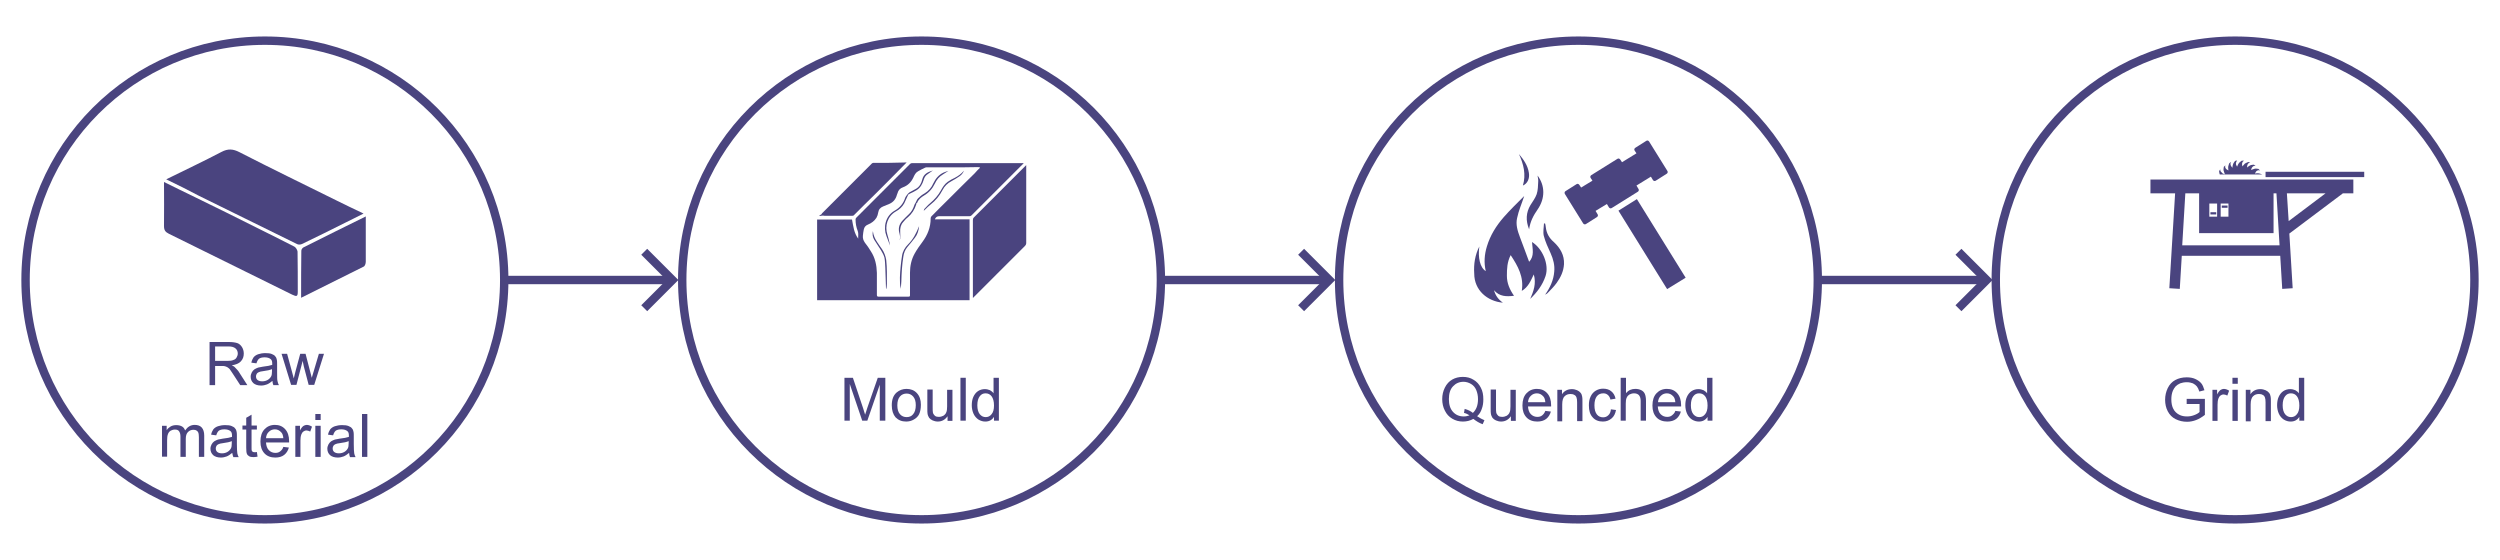 <?xml version="1.0" encoding="utf-8"?>
<!-- Generator: Adobe Illustrator 22.1.0, SVG Export Plug-In . SVG Version: 6.00 Build 0)  -->
<svg version="1.1" xmlns="http://www.w3.org/2000/svg" xmlns:xlink="http://www.w3.org/1999/xlink" x="0px" y="0px"
	 viewBox="0 0 1125 252" style="enable-background:new 0 0 1125 252;" xml:space="preserve">
<style type="text/css">
	.st0{opacity:0.4;}
	.st1{fill:url(#SVGID_3_);}
	.st2{fill:url(#SVGID_4_);}
	.st3{fill:url(#SVGID_7_);}
	.st4{fill:#FFCC33;}
	.st5{fill:#4A447F;}
	.st6{fill:#C38F2B;}
	.st7{fill:#E7C13A;}
	.st8{fill:#FFFFFF;}
	.st9{fill:none;stroke:#FFFFFF;stroke-miterlimit:10;}
	.st10{opacity:0.8;fill:#C38F2B;}
	.st11{opacity:0.8;fill:#4A447F;}
	.st12{clip-path:url(#SVGID_9_);fill:#E7C13A;}
	.st13{fill:none;stroke:#FFFFFF;stroke-width:0.813;stroke-miterlimit:10;}
	.st14{clip-path:url(#SVGID_11_);}
	.st15{clip-path:url(#SVGID_15_);}
	.st16{fill:none;stroke:#4A447F;stroke-width:3.779;stroke-miterlimit:10;}
	.st17{filter:url(#Adobe_OpacityMaskFilter);}
	.st18{mask:url(#SVGID_18_);}
	.st19{fill:url(#SVGID_19_);}
	.st20{fill:#EDEDED;}
	.st21{filter:url(#Adobe_OpacityMaskFilter_1_);}
	.st22{mask:url(#SVGID_20_);}
	.st23{fill:url(#SVGID_21_);}
	.st24{opacity:0.2;}
	.st25{clip-path:url(#SVGID_23_);fill:url(#SVGID_24_);}
	.st26{fill:url(#SVGID_27_);}
	.st27{opacity:0.67;fill:url(#SVGID_30_);}
	.st28{opacity:0.7;}
	.st29{fill:#B8B8B8;}
	.st30{clip-path:url(#SVGID_32_);}
	.st31{opacity:0.7;fill:url(#SVGID_33_);}
	.st32{fill:#E8C81E;}
	.st33{clip-path:url(#SVGID_35_);}
	.st34{opacity:0.7;fill:url(#SVGID_36_);}
	.st35{clip-path:url(#SVGID_38_);}
	.st36{opacity:0.67;fill:url(#SVGID_39_);}
	.st37{clip-path:url(#SVGID_41_);}
	.st38{opacity:0.67;fill:url(#SVGID_42_);}
	.st39{opacity:0.67;fill:url(#SVGID_45_);}
	.st40{fill:#7C7C7C;}
</style>
<g id="圖層_1">
	<circle class="st16" cx="119.2" cy="126" r="107.7"/>
	<circle class="st16" cx="414.7" cy="126" r="107.7"/>
	<circle class="st16" cx="710.3" cy="126" r="107.7"/>
	<circle class="st16" cx="1005.8" cy="126" r="107.7"/>
	<g>
		<g>
			<path class="st5" d="M94.3,173.2v-19.3h8.6c1.7,0,3,0.2,3.9,0.5c0.9,0.3,1.6,1,2.1,1.8s0.8,1.8,0.8,2.9c0,1.4-0.4,2.5-1.3,3.5
				s-2.3,1.5-4.1,1.8c0.7,0.3,1.2,0.6,1.5,1c0.7,0.7,1.5,1.5,2.1,2.6l3.4,5.3h-3.2l-2.6-4c-0.7-1.2-1.4-2-1.8-2.7s-0.9-1-1.3-1.3
				c-0.4-0.2-0.8-0.4-1.2-0.5c-0.3-0.1-0.8-0.1-1.4-0.1h-3v8.6H94.3z M96.8,162.4h5.5c1.2,0,2.1-0.1,2.7-0.4
				c0.7-0.2,1.2-0.6,1.5-1.2c0.3-0.5,0.5-1.1,0.5-1.7c0-0.9-0.3-1.7-1-2.3c-0.7-0.6-1.7-0.9-3.1-0.9h-6.1V162.4z"/>
			<path class="st5" d="M122.6,171.4c-0.9,0.7-1.7,1.3-2.5,1.6c-0.8,0.3-1.7,0.5-2.6,0.5c-1.5,0-2.7-0.4-3.5-1.1
				c-0.8-0.8-1.2-1.7-1.2-2.9c0-0.7,0.2-1.3,0.5-1.9c0.3-0.6,0.7-1,1.2-1.4c0.5-0.3,1.1-0.6,1.7-0.8c0.5-0.1,1.2-0.2,2.1-0.4
				c1.9-0.2,3.3-0.5,4.2-0.8c0-0.3,0-0.5,0-0.6c0-1-0.2-1.6-0.7-2c-0.6-0.5-1.5-0.8-2.7-0.8c-1.1,0-1.9,0.2-2.5,0.6
				c-0.5,0.4-0.9,1.1-1.2,2.1l-2.3-0.3c0.2-1,0.6-1.8,1-2.4c0.5-0.6,1.2-1.1,2.1-1.4c0.9-0.3,2-0.5,3.2-0.5c1.2,0,2.2,0.1,2.9,0.4
				s1.3,0.6,1.6,1.1c0.4,0.4,0.6,1,0.7,1.6c0.1,0.4,0.1,1.1,0.1,2.2v3.2c0,2.2,0,3.6,0.2,4.2c0.1,0.6,0.3,1.1,0.6,1.7H123
				C122.8,172.7,122.6,172.1,122.6,171.4z M122.4,166.1c-0.9,0.4-2.2,0.7-3.9,0.9c-1,0.1-1.7,0.3-2.1,0.5c-0.4,0.2-0.7,0.4-0.9,0.8
				c-0.2,0.3-0.3,0.7-0.3,1.1c0,0.6,0.2,1.2,0.7,1.6c0.5,0.4,1.2,0.6,2.1,0.6c0.9,0,1.7-0.2,2.4-0.6c0.7-0.4,1.2-0.9,1.6-1.6
				c0.3-0.5,0.4-1.3,0.4-2.4V166.1z"/>
			<path class="st5" d="M131,173.2l-4.3-14h2.5l2.2,8.1l0.8,3c0-0.1,0.3-1.1,0.7-2.9l2.2-8.2h2.4l2.1,8.1l0.7,2.7l0.8-2.7l2.4-8.1
				h2.3l-4.4,14h-2.5l-2.2-8.4l-0.5-2.4l-2.8,10.8H131z"/>
			<path class="st5" d="M72.9,205.6v-14H75v2c0.4-0.7,1-1.2,1.8-1.7c0.7-0.4,1.6-0.6,2.5-0.6c1,0,1.9,0.2,2.6,0.6
				c0.7,0.4,1.1,1,1.4,1.8c1.1-1.6,2.5-2.5,4.3-2.5c1.4,0,2.5,0.4,3.2,1.2c0.7,0.8,1.1,2,1.1,3.6v9.6h-2.4v-8.8c0-0.9-0.1-1.6-0.2-2
				c-0.2-0.4-0.4-0.8-0.8-1c-0.4-0.3-0.9-0.4-1.4-0.4c-1,0-1.8,0.3-2.5,1c-0.7,0.7-1,1.7-1,3.1v8.1h-2.4v-9.1c0-1.1-0.2-1.8-0.6-2.4
				s-1-0.8-1.9-0.8c-0.7,0-1.3,0.2-1.9,0.5c-0.6,0.4-1,0.9-1.2,1.5c-0.3,0.7-0.4,1.7-0.4,2.9v7.3H72.9z"/>
			<path class="st5" d="M104.5,203.8c-0.9,0.7-1.7,1.3-2.5,1.6c-0.8,0.3-1.7,0.5-2.6,0.5c-1.5,0-2.7-0.4-3.5-1.1
				c-0.8-0.8-1.2-1.7-1.2-2.9c0-0.7,0.2-1.3,0.5-1.9c0.3-0.6,0.7-1,1.2-1.4c0.5-0.3,1.1-0.6,1.7-0.8c0.5-0.1,1.2-0.2,2.1-0.4
				c1.9-0.2,3.3-0.5,4.2-0.8c0-0.3,0-0.5,0-0.6c0-1-0.2-1.6-0.7-2c-0.6-0.5-1.5-0.8-2.7-0.8c-1.1,0-1.9,0.2-2.5,0.6
				c-0.5,0.4-0.9,1.1-1.2,2.1l-2.3-0.3c0.2-1,0.6-1.8,1-2.4c0.5-0.6,1.2-1.1,2.1-1.4c0.9-0.3,2-0.5,3.2-0.5c1.2,0,2.2,0.1,2.9,0.4
				s1.3,0.6,1.6,1.1c0.4,0.4,0.6,1,0.7,1.6c0.1,0.4,0.1,1.1,0.1,2.2v3.2c0,2.2,0.1,3.6,0.2,4.2c0.1,0.6,0.3,1.1,0.6,1.7H105
				C104.8,205.1,104.6,204.5,104.5,203.8z M104.3,198.5c-0.9,0.4-2.2,0.7-3.9,0.9c-1,0.1-1.7,0.3-2.1,0.5c-0.4,0.2-0.7,0.4-0.9,0.8
				c-0.2,0.3-0.3,0.7-0.3,1.1c0,0.6,0.2,1.2,0.7,1.6c0.5,0.4,1.2,0.6,2.1,0.6c0.9,0,1.7-0.2,2.4-0.6c0.7-0.4,1.2-0.9,1.6-1.6
				c0.3-0.5,0.4-1.3,0.4-2.4V198.5z"/>
			<path class="st5" d="M115.6,203.4l0.3,2.1c-0.7,0.1-1.3,0.2-1.8,0.2c-0.9,0-1.5-0.1-2-0.4c-0.5-0.3-0.8-0.6-1-1.1
				c-0.2-0.4-0.3-1.4-0.3-2.8v-8.1h-1.7v-1.8h1.7v-3.5l2.4-1.4v4.9h2.4v1.8h-2.4v8.2c0,0.7,0,1.1,0.1,1.3c0.1,0.2,0.2,0.3,0.4,0.5
				c0.2,0.1,0.5,0.2,0.8,0.2C114.8,203.5,115.2,203.5,115.6,203.4z"/>
			<path class="st5" d="M127.5,201.1l2.5,0.3c-0.4,1.4-1.1,2.5-2.1,3.3s-2.4,1.2-4,1.2c-2,0-3.7-0.6-4.9-1.9c-1.2-1.3-1.8-3-1.8-5.3
				c0-2.4,0.6-4.2,1.8-5.5s2.8-2,4.7-2c1.9,0,3.4,0.6,4.6,1.9c1.2,1.3,1.8,3.1,1.8,5.4c0,0.1,0,0.4,0,0.6h-10.4
				c0.1,1.5,0.5,2.7,1.3,3.5c0.8,0.8,1.8,1.2,2.9,1.2c0.9,0,1.6-0.2,2.2-0.7S127.2,202.1,127.5,201.1z M119.7,197.2h7.8
				c-0.1-1.2-0.4-2.1-0.9-2.6c-0.8-0.9-1.7-1.4-2.9-1.4c-1.1,0-2,0.4-2.7,1.1C120.2,195,119.8,196,119.7,197.2z"/>
			<path class="st5" d="M132.9,205.6v-14h2.1v2.1c0.5-1,1-1.6,1.5-2c0.5-0.3,1-0.5,1.5-0.5c0.8,0,1.6,0.3,2.4,0.8l-0.8,2.2
				c-0.6-0.3-1.2-0.5-1.7-0.5c-0.5,0-1,0.2-1.4,0.5c-0.4,0.3-0.7,0.7-0.9,1.3c-0.3,0.8-0.4,1.8-0.4,2.8v7.3H132.9z"/>
			<path class="st5" d="M141.9,189v-2.7h2.4v2.7H141.9z M141.9,205.6v-14h2.4v14H141.9z"/>
			<path class="st5" d="M157.1,203.8c-0.9,0.7-1.7,1.3-2.5,1.6c-0.8,0.3-1.7,0.5-2.6,0.5c-1.5,0-2.7-0.4-3.5-1.1
				c-0.8-0.8-1.2-1.7-1.2-2.9c0-0.7,0.2-1.3,0.5-1.9c0.3-0.6,0.7-1,1.2-1.4c0.5-0.3,1.1-0.6,1.7-0.8c0.5-0.1,1.2-0.2,2.1-0.4
				c1.9-0.2,3.3-0.5,4.2-0.8c0-0.3,0-0.5,0-0.6c0-1-0.2-1.6-0.7-2c-0.6-0.5-1.5-0.8-2.7-0.8c-1.1,0-1.9,0.2-2.5,0.6
				c-0.5,0.4-0.9,1.1-1.2,2.1l-2.3-0.3c0.2-1,0.6-1.8,1-2.4c0.5-0.6,1.2-1.1,2.1-1.4c0.9-0.3,2-0.5,3.2-0.5c1.2,0,2.2,0.1,2.9,0.4
				s1.3,0.6,1.6,1.1c0.4,0.4,0.6,1,0.7,1.6c0.1,0.4,0.1,1.1,0.1,2.2v3.2c0,2.2,0.1,3.6,0.2,4.2c0.1,0.6,0.3,1.1,0.6,1.7h-2.5
				C157.3,205.1,157.1,204.5,157.1,203.8z M156.9,198.5c-0.9,0.4-2.2,0.7-3.9,0.9c-1,0.1-1.7,0.3-2.1,0.5c-0.4,0.2-0.7,0.4-0.9,0.8
				c-0.2,0.3-0.3,0.7-0.3,1.1c0,0.6,0.2,1.2,0.7,1.6c0.5,0.4,1.2,0.6,2.1,0.6c0.9,0,1.7-0.2,2.4-0.6c0.7-0.4,1.2-0.9,1.6-1.6
				c0.3-0.5,0.4-1.3,0.4-2.4V198.5z"/>
			<path class="st5" d="M162.9,205.6v-19.3h2.4v19.3H162.9z"/>
		</g>
	</g>
	<g>
		<g>
			<path class="st5" d="M380,189.4V170h3.8l4.6,13.7c0.4,1.3,0.7,2.2,0.9,2.9c0.2-0.7,0.6-1.7,1-3.1L395,170h3.4v19.3h-2.5v-16.2
				l-5.6,16.2H388l-5.6-16.5v16.5H380z"/>
			<path class="st5" d="M401.3,182.4c0-2.6,0.7-4.5,2.2-5.8c1.2-1,2.7-1.6,4.4-1.6c1.9,0,3.5,0.6,4.7,1.9c1.2,1.3,1.8,3,1.8,5.2
				c0,1.8-0.3,3.2-0.8,4.3c-0.5,1-1.3,1.8-2.4,2.4c-1,0.6-2.2,0.9-3.4,0.9c-2,0-3.5-0.6-4.8-1.9
				C401.9,186.5,401.3,184.7,401.3,182.4z M403.8,182.4c0,1.8,0.4,3.1,1.2,4c0.8,0.9,1.8,1.3,3,1.3c1.2,0,2.2-0.4,2.9-1.3
				c0.8-0.9,1.2-2.3,1.2-4.1c0-1.7-0.4-3-1.2-3.9c-0.8-0.9-1.8-1.3-2.9-1.3c-1.2,0-2.2,0.4-3,1.3S403.8,180.6,403.8,182.4z"/>
			<path class="st5" d="M426.4,189.4v-2.1c-1.1,1.6-2.6,2.4-4.4,2.4c-0.8,0-1.6-0.2-2.3-0.5c-0.7-0.3-1.2-0.7-1.6-1.2
				c-0.3-0.5-0.6-1.1-0.7-1.8c-0.1-0.5-0.1-1.2-0.1-2.2v-8.7h2.4v7.8c0,1.2,0,2.1,0.1,2.5c0.1,0.6,0.5,1.1,0.9,1.5
				c0.5,0.4,1.1,0.5,1.8,0.5s1.4-0.2,2-0.5c0.6-0.4,1.1-0.9,1.3-1.5c0.3-0.6,0.4-1.5,0.4-2.7v-7.5h2.4v14H426.4z"/>
			<path class="st5" d="M432.2,189.4V170h2.4v19.3H432.2z"/>
			<path class="st5" d="M447.3,189.4v-1.8c-0.9,1.4-2.2,2.1-3.9,2.1c-1.1,0-2.1-0.3-3.1-0.9c-0.9-0.6-1.7-1.5-2.2-2.6
				c-0.5-1.1-0.8-2.4-0.8-3.8c0-1.4,0.2-2.7,0.7-3.8c0.5-1.1,1.2-2,2.1-2.6c0.9-0.6,2-0.9,3.1-0.9c0.8,0,1.6,0.2,2.3,0.5
				c0.7,0.4,1.2,0.8,1.6,1.4V170h2.4v19.3H447.3z M439.8,182.4c0,1.8,0.4,3.1,1.1,4c0.8,0.9,1.6,1.3,2.7,1.3c1,0,1.9-0.4,2.6-1.3
				c0.7-0.8,1.1-2.1,1.1-3.9c0-1.9-0.4-3.3-1.1-4.2s-1.6-1.3-2.7-1.3c-1.1,0-1.9,0.4-2.6,1.3C440.2,179.2,439.8,180.5,439.8,182.4z"
				/>
		</g>
	</g>
	<g>
		<g>
			<path class="st5" d="M664.7,187.3c1.2,0.8,2.3,1.4,3.3,1.8l-0.8,1.8c-1.4-0.5-2.8-1.3-4.2-2.4c-1.4,0.8-3,1.2-4.7,1.2
				c-1.7,0-3.3-0.4-4.8-1.3s-2.5-2-3.3-3.6c-0.8-1.5-1.2-3.3-1.2-5.2c0-1.9,0.4-3.6,1.2-5.2s1.9-2.8,3.3-3.6c1.4-0.8,3-1.2,4.8-1.2
				c1.8,0,3.4,0.4,4.8,1.3c1.4,0.8,2.5,2,3.3,3.6c0.8,1.5,1.1,3.2,1.1,5.2c0,1.6-0.2,3-0.7,4.3C666.4,185.3,665.7,186.4,664.7,187.3
				z M659.1,184c1.5,0.4,2.7,1,3.7,1.8c1.5-1.4,2.3-3.4,2.3-6.2c0-1.6-0.3-2.9-0.8-4.1c-0.5-1.2-1.3-2.1-2.3-2.7c-1-0.6-2.2-1-3.4-1
				c-1.9,0-3.5,0.7-4.7,2c-1.3,1.3-1.9,3.3-1.9,5.8c0,2.5,0.6,4.4,1.9,5.8c1.2,1.3,2.8,2,4.8,2c0.9,0,1.8-0.2,2.6-0.5
				c-0.8-0.5-1.6-0.9-2.5-1.1L659.1,184z"/>
			<path class="st5" d="M679.9,189.4v-2.1c-1.1,1.6-2.6,2.4-4.4,2.4c-0.8,0-1.6-0.2-2.3-0.5c-0.7-0.3-1.2-0.7-1.6-1.2
				c-0.3-0.5-0.6-1.1-0.7-1.8c-0.1-0.5-0.1-1.2-0.1-2.2v-8.7h2.4v7.8c0,1.2,0,2.1,0.1,2.5c0.1,0.6,0.5,1.1,0.9,1.5
				c0.5,0.4,1.1,0.5,1.8,0.5s1.4-0.2,2-0.5c0.6-0.4,1.1-0.9,1.3-1.5c0.3-0.6,0.4-1.5,0.4-2.7v-7.5h2.4v14H679.9z"/>
			<path class="st5" d="M695.4,184.9l2.5,0.3c-0.4,1.4-1.1,2.5-2.1,3.3c-1,0.8-2.4,1.2-4,1.2c-2,0-3.7-0.6-4.9-1.9
				c-1.2-1.3-1.8-3-1.8-5.3c0-2.4,0.6-4.2,1.8-5.5s2.8-2,4.7-2c1.9,0,3.4,0.6,4.6,1.9c1.2,1.3,1.8,3.1,1.8,5.4c0,0.1,0,0.4,0,0.6
				h-10.4c0.1,1.5,0.5,2.7,1.3,3.5c0.8,0.8,1.8,1.2,2.9,1.2c0.9,0,1.6-0.2,2.2-0.7S695,185.9,695.4,184.9z M687.6,181h7.8
				c-0.1-1.2-0.4-2.1-0.9-2.6c-0.8-0.9-1.7-1.4-2.9-1.4c-1.1,0-2,0.4-2.7,1.1C688.1,178.8,687.7,179.8,687.6,181z"/>
			<path class="st5" d="M700.8,189.4v-14h2.1v2c1-1.5,2.5-2.3,4.5-2.3c0.8,0,1.6,0.2,2.3,0.5c0.7,0.3,1.2,0.7,1.6,1.2
				c0.4,0.5,0.6,1.1,0.7,1.8c0.1,0.4,0.1,1.2,0.1,2.3v8.6h-2.4v-8.5c0-1-0.1-1.7-0.3-2.2c-0.2-0.5-0.5-0.9-1-1.1
				c-0.5-0.3-1-0.4-1.7-0.4c-1,0-1.9,0.3-2.6,1c-0.7,0.6-1.1,1.9-1.1,3.7v7.6H700.8z"/>
			<path class="st5" d="M724.9,184.2l2.3,0.3c-0.3,1.6-0.9,2.9-2,3.8c-1.1,0.9-2.3,1.4-3.9,1.4c-1.9,0-3.5-0.6-4.6-1.9
				c-1.2-1.3-1.7-3-1.7-5.4c0-1.5,0.2-2.8,0.8-4c0.5-1.1,1.3-2,2.3-2.6c1-0.6,2.1-0.9,3.3-0.9c1.5,0,2.8,0.4,3.7,1.2
				c1,0.8,1.6,1.9,1.9,3.3l-2.3,0.4c-0.2-0.9-0.6-1.6-1.2-2.1c-0.6-0.5-1.2-0.7-2-0.7c-1.2,0-2.2,0.4-2.9,1.3
				c-0.7,0.9-1.1,2.2-1.1,4.1c0,1.9,0.4,3.2,1.1,4.1c0.7,0.9,1.7,1.3,2.8,1.3c0.9,0,1.7-0.3,2.3-0.9
				C724.4,186.3,724.8,185.4,724.9,184.2z"/>
			<path class="st5" d="M729.3,189.4V170h2.4v6.9c1.1-1.3,2.5-1.9,4.2-1.9c1,0,1.9,0.2,2.7,0.6c0.8,0.4,1.3,1,1.6,1.7
				c0.3,0.7,0.5,1.8,0.5,3.1v8.9h-2.4v-8.9c0-1.2-0.3-2-0.8-2.6c-0.5-0.5-1.2-0.8-2.2-0.8c-0.7,0-1.4,0.2-2,0.5
				c-0.6,0.4-1.1,0.9-1.3,1.5c-0.3,0.6-0.4,1.5-0.4,2.6v7.7H729.3z"/>
			<path class="st5" d="M753.9,184.9l2.5,0.3c-0.4,1.4-1.1,2.5-2.1,3.3c-1,0.8-2.4,1.2-4,1.2c-2,0-3.7-0.6-4.9-1.9
				c-1.2-1.3-1.8-3-1.8-5.3c0-2.4,0.6-4.2,1.8-5.5s2.8-2,4.7-2c1.9,0,3.4,0.6,4.6,1.9c1.2,1.3,1.8,3.1,1.8,5.4c0,0.1,0,0.4,0,0.6
				H746c0.1,1.5,0.5,2.7,1.3,3.5c0.8,0.8,1.8,1.2,2.9,1.2c0.9,0,1.6-0.2,2.2-0.7S753.6,185.9,753.9,184.9z M746.1,181h7.8
				c-0.1-1.2-0.4-2.1-0.9-2.6c-0.8-0.9-1.7-1.4-2.9-1.4c-1.1,0-2,0.4-2.7,1.1C746.6,178.8,746.2,179.8,746.1,181z"/>
			<path class="st5" d="M768.4,189.4v-1.8c-0.9,1.4-2.2,2.1-3.9,2.1c-1.1,0-2.1-0.3-3.1-0.9c-0.9-0.6-1.7-1.5-2.2-2.6
				c-0.5-1.1-0.8-2.4-0.8-3.8c0-1.4,0.2-2.7,0.7-3.8c0.5-1.1,1.2-2,2.1-2.6c0.9-0.6,2-0.9,3.1-0.9c0.8,0,1.6,0.2,2.3,0.5
				c0.7,0.4,1.2,0.8,1.6,1.4V170h2.4v19.3H768.4z M760.9,182.4c0,1.8,0.4,3.1,1.1,4c0.8,0.9,1.6,1.3,2.7,1.3c1,0,1.9-0.4,2.6-1.3
				c0.7-0.8,1.1-2.1,1.1-3.9c0-1.9-0.4-3.3-1.1-4.2s-1.6-1.3-2.7-1.3c-1.1,0-1.9,0.4-2.6,1.3C761.3,179.2,760.9,180.5,760.9,182.4z"
				/>
		</g>
	</g>
	<g>
		<g>
			<path class="st5" d="M984,181.8v-2.3l8.2,0v7.2c-1.3,1-2.6,1.8-3.9,2.3c-1.3,0.5-2.7,0.8-4.1,0.8c-1.9,0-3.6-0.4-5.2-1.2
				c-1.6-0.8-2.7-2-3.5-3.5s-1.2-3.3-1.2-5.2c0-1.9,0.4-3.6,1.2-5.3c0.8-1.6,1.9-2.8,3.4-3.6s3.2-1.2,5.1-1.2c1.4,0,2.7,0.2,3.8,0.7
				c1.1,0.5,2,1.1,2.7,1.9s1.1,1.9,1.5,3.2l-2.3,0.6c-0.3-1-0.7-1.8-1.1-2.3s-1-1-1.8-1.4c-0.8-0.3-1.7-0.5-2.7-0.5
				c-1.2,0-2.2,0.2-3,0.5c-0.9,0.4-1.5,0.8-2.1,1.4c-0.5,0.6-0.9,1.2-1.2,1.9c-0.5,1.2-0.7,2.5-0.7,3.9c0,1.7,0.3,3.2,0.9,4.3
				c0.6,1.2,1.5,2,2.6,2.6c1.1,0.6,2.3,0.8,3.6,0.8c1.1,0,2.2-0.2,3.2-0.6c1.1-0.4,1.9-0.9,2.4-1.4v-3.6H984z"/>
			<path class="st5" d="M995.6,189.4v-14h2.1v2.1c0.5-1,1-1.6,1.5-2c0.5-0.3,1-0.5,1.5-0.5c0.8,0,1.6,0.3,2.4,0.8l-0.8,2.2
				c-0.6-0.3-1.2-0.5-1.7-0.5c-0.5,0-1,0.2-1.4,0.5c-0.4,0.3-0.7,0.7-0.9,1.3c-0.3,0.8-0.4,1.8-0.4,2.8v7.3H995.6z"/>
			<path class="st5" d="M1004.6,172.8V170h2.4v2.7H1004.6z M1004.6,189.4v-14h2.4v14H1004.6z"/>
			<path class="st5" d="M1010.6,189.4v-14h2.1v2c1-1.5,2.5-2.3,4.5-2.3c0.8,0,1.6,0.2,2.3,0.5c0.7,0.3,1.2,0.7,1.6,1.2
				c0.4,0.5,0.6,1.1,0.7,1.8c0.1,0.4,0.1,1.2,0.1,2.3v8.6h-2.4v-8.5c0-1-0.1-1.7-0.3-2.2c-0.2-0.5-0.5-0.9-1-1.1
				c-0.5-0.3-1-0.4-1.7-0.4c-1,0-1.9,0.3-2.6,1c-0.7,0.6-1.1,1.9-1.1,3.7v7.6H1010.6z"/>
			<path class="st5" d="M1034.7,189.4v-1.8c-0.9,1.4-2.2,2.1-3.9,2.1c-1.1,0-2.1-0.3-3.1-0.9c-0.9-0.6-1.7-1.5-2.2-2.6
				c-0.5-1.1-0.8-2.4-0.8-3.8c0-1.4,0.2-2.7,0.7-3.8c0.5-1.1,1.2-2,2.1-2.6c0.9-0.6,2-0.9,3.1-0.9c0.8,0,1.6,0.2,2.3,0.5
				c0.7,0.4,1.2,0.8,1.6,1.4V170h2.4v19.3H1034.7z M1027.2,182.4c0,1.8,0.4,3.1,1.1,4c0.8,0.9,1.6,1.3,2.7,1.3c1,0,1.9-0.4,2.6-1.3
				c0.7-0.8,1.1-2.1,1.1-3.9c0-1.9-0.4-3.3-1.1-4.2s-1.6-1.3-2.7-1.3c-1.1,0-1.9,0.4-2.6,1.3
				C1027.6,179.2,1027.2,180.5,1027.2,182.4z"/>
		</g>
	</g>
	<g>
		<path class="st5" d="M74.8,80.7c8.5-4.2,16.8-8.1,24.8-12.3c3-1.6,5.3-1.4,8.2,0.1c14.4,7.4,28.9,14.4,43.4,21.6c4,2,8,3.9,12.4,6
			c-3,1.5-5.7,2.9-8.4,4.2c-6.4,3.2-12.8,6.4-19.3,9.5c-0.6,0.3-1.7,0.4-2.3,0c-14.7-7.2-29.4-14.5-44.1-21.7
			C84.8,85.6,80,83.2,74.8,80.7z"/>
		<path class="st5" d="M73.8,81.9c4.9,2.4,9.5,4.7,14.1,6.9c9.2,4.5,18.4,9,27.5,13.6c5.7,2.8,11.4,5.7,17.1,8.6
			c0.7,0.4,1.3,1.5,1.4,2.2c0.1,6,0.1,12,0.1,18c0,2.2-0.4,2.4-2.5,1.4c-18.5-9.1-37-18.3-55.5-27.4c-1.6-0.8-2.2-1.6-2.2-3.5
			C73.9,95.3,73.8,88.8,73.8,81.9z"/>
		<path class="st5" d="M135.5,134c0-7.4,0-14.3,0.1-21.2c0-0.6,0.6-1.4,1.2-1.6c9.1-4.6,18.3-9.1,27.8-13.8c0,1.7,0,3.1,0,4.5
			c0,5.3,0,10.6,0,15.9c0,0.8-0.4,2-1,2.2C154.4,124.6,145.1,129.2,135.5,134z"/>
	</g>
	<g>
		<path class="st5" d="M420.7,98.7c5.2,0,10.4,0,15.6,0c0,12.2,0,24.3,0,36.4c-22.9,0-45.7,0-68.6,0c0-12.1,0-24.2,0-36.3
			c5.2,0,10.5,0,15.7,0c0.3,1.5,0.5,3,0.9,4.5c0.4,1.5,1,2.9,1.9,4.1c-0.1-1.1,0.2-2.3-0.2-3.4c-0.7-1.7-1-3.5-1-5.3
			c0-0.2,0.1-0.5,0.3-0.7c4.6-4.6,9.2-9.2,13.8-13.8c3.4-3.4,6.9-6.9,10.3-10.3c0.4-0.4,0.7-0.5,1.3-0.5c7.1,0,14.3,0,21.4,0
			c3.5,0,7,0,10.5,0c5.8,0,11.6,0,17.3,0c0.2,0,0.4,0,0.8,0c-0.6,0.6-1,1.1-1.5,1.5c-2.8,2.8-5.7,5.7-8.5,8.5
			c-4.5,4.5-9.1,9.1-13.6,13.6c-0.2,0.2-0.6,0.3-0.8,0.3c-4.6,0-9.2,0-13.8,0C421.7,97.3,421,97.8,420.7,98.7z M441,75.5
			c0-0.1-0.1-0.2-0.1-0.2c-0.3,0-0.5-0.1-0.8-0.1c-2.3,0-4.6,0.1-6.9,0.1c-5.3,0-10.7,0-16,0c-0.3,0-0.5,0-0.8,0.1
			c-1.1,0.5-2.3,1.1-3.3,1.7c-1.1,0.6-1.6,1.7-2.1,2.8c-1,2.1-2.5,3.6-4.7,4.4c-1.2,0.4-2.1,1.3-2.4,2.6c-0.1,0.3-0.2,0.6-0.3,0.8
			c-0.5,1.9-1.6,3.3-3.5,4.1c-0.9,0.4-1.8,0.7-2.7,1.1c-1.2,0.5-2,1.3-2.2,2.7c-0.1,0.8-0.4,1.7-0.8,2.4c-0.9,1.4-2.2,2.4-3.7,3
			c-1.1,0.4-1.8,1.2-2,2.3c-0.2,0.9-0.3,1.8-0.4,2.8c-0.1,1.1,0.2,2.1,0.9,3.1c1,1.2,1.9,2.6,2.7,3.9c1.9,2.9,2.6,6.2,2.7,9.7
			c0,3.3,0,6.6,0,9.9c0,0.6,0.2,0.8,0.8,0.8c4.5,0,9,0,13.4,0c0.6,0,0.7-0.2,0.7-0.7c0-3.4,0-6.7,0-10.1c0-3,0.6-5.9,2.1-8.6
			c1-1.8,2.2-3.5,3.4-5.1c2.4-3.2,3.8-6.7,3.8-10.7c0-0.3,0.1-0.7,0.3-0.9c2.7-2.7,5.3-5.4,8-8c3.8-3.8,7.6-7.6,11.5-11.4
			C439.4,77,440.2,76.3,441,75.5z"/>
		<path class="st5" d="M437.8,134.1c0-3.8,0-7.5,0-11.2c0-8,0-16,0-23.9c0-0.5,0.1-0.8,0.5-1.2c4.2-4.2,8.4-8.4,12.7-12.7
			c3.5-3.5,7.1-7.1,10.6-10.6c0,0,0.1-0.1,0.2-0.2c0,0.3,0,0.4,0,0.6c0,6.6,0,13.1,0,19.7c0,4.9,0,9.8,0,14.7c0,0.6-0.2,1-0.6,1.4
			c-4.3,4.3-8.6,8.6-12.9,12.9c-3.3,3.3-6.6,6.6-9.9,9.9C438.2,133.7,438,133.9,437.8,134.1z"/>
		<path class="st5" d="M392.9,73.3c-0.2,0-0.5,0.2-0.6,0.3c-2.1,2.1-4.1,4.1-6.2,6.2c-5.4,5.4-10.8,10.8-16.2,16.2
			c-0.1,0.1-0.1,0.3-0.2,0.4c-0.3,0.2-0.6,0.4-1,0.6c0,0.1,0.1,0.2,0.1,0.2c0.5-0.1,1-0.1,1.5-0.2c0.2,0,0.4,0.1,0.7,0.1
			c4.2,0,8.4,0,12.6,0c0.2,0,0.6-0.1,0.7-0.3c3.3-3.3,6.6-6.6,10-9.9c4-4,8.1-8.1,12.1-12.2c0.5-0.5,1-1,1.6-1.6
			C402.8,73.3,397.8,73.3,392.9,73.3z"/>
		<path class="st5" d="M399.1,127.7c0,0.7-0.1,1.5-0.2,2.2c-0.1,0-0.1,0-0.2,0c-0.1-3.1-0.2-6.2-0.3-9.3c-0.1-1.6-0.1-3.2-0.4-4.7
			c-0.3-1.1-0.9-2.2-1.5-3.2c-1-1.6-2.1-3.2-3.1-4.8c-0.7-1.2-0.9-2.5-0.6-3.9c0.2,1.8,0.9,3.4,1.9,4.9c0.7,1.1,1.5,2.2,2.2,3.2
			c1,1.5,1.6,3.1,1.9,4.9C399.2,120.6,399.1,124.2,399.1,127.7z M399.3,105.5c0.4,1.3,0.7,2.5,1,3.8c0.1,0.4,0.1,0.8,0.2,1.2
			c-0.5-1.4-1-2.8-1.6-4.3c-1.5-3.9-0.5-9,3.7-11.4c2.3-1.3,3.9-3.2,4.7-5.7c0.2-0.6,0.7-1.1,1-1.6c0.3-0.3,0.6-0.7,0.9-0.9
			c1-0.6,2.1-1.1,3.1-1.7c1.5-0.9,2.3-2.4,2.7-4.1c0.6-2.5,2.5-3.4,4.8-4.1c-0.9,0.6-1.7,1.2-2.4,1.7c-0.9,0.6-1.4,1.4-1.7,2.4
			c-0.6,2-1.5,3.7-3.3,4.8c-0.9,0.6-1.9,1-2.9,1.5c-0.3,0.2-0.7,0.4-1,0.6c0,0,0.1,0.1,0.1,0.1c-0.6,1.2-1.1,2.5-1.7,3.7
			c-0.9,1.6-2.2,2.8-3.7,3.6C399.3,97.3,398.1,101.7,399.3,105.5z M411.7,107c-1.1,1.4-2.2,2.8-3.4,4.2c-1,1.2-1.6,2.7-1.8,4.3
			c-0.6,3.7-0.8,7.4-0.9,11.2c0,1.1-0.2,2.1-0.3,3.3c-0.6-3.4-0.3-6.8,0-10.1c0.1-1.6,0.4-3.2,0.6-4.7c0.3-2.1,1.3-3.8,2.8-5.3
			c2.2-2.2,3.6-4.9,4.7-7.7c0-0.1,0.1-0.2,0.2-0.4C413.4,103.7,412.9,105.5,411.7,107z M412.7,91.3c0,0.1-0.2,0.2-0.4,0.2
			c0,0.2,0.1,0.4,0,0.5c-0.7,2.3-2,4.3-3.9,5.9c-0.8,0.6-1.4,1.4-2.1,2.2c-1,1.2-1.3,2.7-1.2,4.3c0.1,1,0,2,0,3
			c0,0.2-0.2,0.5-0.3,0.7c0.5-1.3,0.1-2.5-0.2-3.8c-0.4-2,0.3-3.7,1.6-5.1c0.9-1,1.9-1.9,2.9-2.9c1.2-1.1,1.9-2.6,2.4-4.1
			c0.1-0.3,0.3-0.6,0.5-0.9c0.4-0.7,0.6-1.5,1.1-2c0.9-0.9,1.9-1.7,3-2.3c1.8-1.1,3.1-2.6,3.9-4.5c1-2.1,2.4-3.8,4.5-4.8
			c0.7-0.3,1.5-0.6,2.3-0.8c-0.8,0.5-1.7,1.1-2.5,1.6c-1.7,1-2.8,2.4-3.6,4.1c-1.1,2.3-2.7,4.1-4.9,5.4
			C414.6,88.7,413.3,89.7,412.7,91.3z M431.8,79.3c-1.2,0.8-2.4,1.6-3.6,2.2c-1.8,0.9-3.2,2.3-4.1,4.1c-1.3,2.5-3.1,4.7-5.3,6.4
			c-0.9,0.7-1.7,1.5-2.5,2.3c-0.2,0.2-0.4,0.3-0.5,0.5c0,0-0.1-0.1-0.1-0.1c0.1-0.2,0.1-0.4,0.2-0.6c0.9-0.9,1.7-1.9,2.7-2.7
			c1.9-1.6,3.6-3.5,4.8-5.7c0.8-1.5,1.7-2.9,3.1-3.9c1-0.7,2.1-1.3,3.2-1.8c1.5-0.8,2.8-1.7,3.9-3c0.1-0.1,0.1-0.1,0.2-0.2
			C433.3,77.9,432.7,78.7,431.8,79.3z"/>
	</g>
	<g>
		<g>
			<path class="st5" d="M704.2,87.3l8.2,13.2c0.3,0.5,0.9,0.6,1.3,0.3l4.9-3.1c0.5-0.3,0.6-0.9,0.3-1.3l-0.9-1.5l5.1-3.1l0.9,1.5
				c0.3,0.5,0.9,0.6,1.3,0.3l11.7-7.3c0.5-0.3,0.6-0.9,0.3-1.3l-0.9-1.5l6.5-4l0.9,1.5c0.3,0.5,0.9,0.6,1.3,0.3l4.9-3.1
				c0.5-0.3,0.6-0.9,0.3-1.3l-8.2-13.2c-0.3-0.5-0.9-0.6-1.3-0.3l-4.9,3.1c-0.5,0.3-0.6,0.9-0.3,1.3l0.8,1.2l-6.5,4l-0.8-1.2
				c-0.3-0.5-0.9-0.6-1.3-0.3l-11.7,7.3c-0.5,0.3-0.6,0.9-0.3,1.3l0.8,1.2l-5.1,3.1l-0.8-1.2c-0.3-0.5-0.9-0.6-1.3-0.3l-4.9,3.1
				C704.1,86.2,703.9,86.8,704.2,87.3z"/>
			<polygon class="st5" points="736.6,89.6 728.3,94.8 728.3,94.8 750.2,130.1 750.2,130.1 758.5,125 758.5,124.9 736.6,89.6 			"/>
		</g>
		<g>
			<path class="st5" d="M665.7,110.9c-0.7,4.9,0.3,9.6,2.9,11.1c-0.9-3.8-0.6-7.5,0.5-11.1c1.5-5,4.2-9.3,7.6-13.2
				c2.9-3.3,6.1-6.4,9.2-9.5c-1.1,3.4-2.5,6.5-3.2,9.9c-0.7,2.9,0.2,5.8,1.3,8.7c1.4,3.6,2.7,7.3,4.1,11c2.5-2.6,1.5-5.8,1.3-8.9
				c4.7,2.9,7.8,10.1,6.1,15.3c-1.4,4.2-3.9,7.4-6.9,10.3c1.5-3.5,2.8-6.9,1.6-11c-1.4,2.9-2.5,5.7-5.4,7.4c1-6.3-1.7-11.1-5-16.1
				c-1.6,3.1-1.7,6.2-1.7,9.3c0,3.3,1.2,6.1,3.2,9c-3.4,0.4-6.5,0.4-9-2.5c0.7,2.5,2,4.2,4,5.6c-7-0.6-12.9-5.6-12.9-13.1
				C663.1,118.8,663.8,114.7,665.7,110.9z"/>
			<path class="st5" d="M695.3,100.6c0.1,0.5,0.3,1.1,0.3,1.6c0.3,2.7,1.5,4.9,3.6,6.7c2.9,2.7,4.8,5.9,4.6,10
				c-0.2,3.2-1.5,5.9-3.3,8.4c-1.2,1.7-2.7,3.1-4.1,4.6c-0.3,0.3-0.7,0.5-1.1,0.7c2.2-3.1,3.8-6.5,4.1-10.3c0.3-2.9-0.4-5.6-1.6-8.3
				c-1.2-2.6-2.4-5.2-3.1-7.9c-0.4-1.7,0-3.7,0.1-5.6C695,100.6,695.2,100.6,695.3,100.6z"/>
			<path class="st5" d="M688.1,103.2c-1.6-4-1.4-7.5,0.6-10.9c1-1.6,2.2-3.2,2.8-4.9c0.6-1.8,0.6-3.8,0.7-5.7
				c0.1-0.9-0.2-1.7-0.3-2.7c3.4,4.5,3.5,10.3,0,15.3C690.1,96.9,688.6,99.6,688.1,103.2z"/>
			<path class="st5" d="M683.5,69.3c2.1,2.5,4,5.1,4.5,8.5c0.4,2.5-0.6,4.8-2.7,5.7C686.8,78.5,685.6,73.8,683.5,69.3z"/>
		</g>
	</g>
	<g>
		<path class="st5" d="M1018.3,80.8h-20.4h-2.5h-27.7V87h11.1l-2.6,42.7l4.7,0.3l0.9-14.9h44.3l0.9,14.9l4.7-0.3l-1.5-24.6
			l24.1-18.1h4.7v-6.2h-40.2H1018.3z M1002.8,91.6v5.9h-3.5v-5.9H1002.8z M997.7,91.6v5.9h-3.5v-5.9H997.7z M982,110.4l1.4-23.4h6.2
			v17.9h33.5V87h1.3l1.4,23.4H982z M1046.5,87l-16.6,12.5l-0.8-12.5H1046.5z"/>
		<path class="st5" d="M999.2,77l-0.1-0.8l-0.5,0.8c0,0,0.1,1.1,0.3,1.5h19.1c-0.1,0-1.2-0.5-1.5-0.5c-0.9-0.1-1.8,0.1-1.8,0.1
			s0.3-0.6,0.6-1c0.3-0.3,0.9-0.5,0.9-0.5l0.8,0.1l-0.7-0.7c0,0-1.3-0.2-1.6-0.1c-0.8,0.2-1.7,0.6-1.7,0.6s0.1-0.7,0.4-1.1
			c0.2-0.4,0.8-0.7,0.8-0.7l0.8-0.1l-0.8-0.5c0,0-1.3,0.1-1.6,0.3c-0.8,0.4-1.4,1-1.4,1s0-0.7,0.1-1.1c0.1-0.4,0.6-0.9,0.6-0.9
			l0.7-0.3l-0.9-0.2c0,0-1.2,0.5-1.5,0.7c-0.6,0.6-1.1,1.3-1.1,1.3v0c0,0-0.2-0.7-0.2-1.1c0-0.4,0.3-1,0.3-1l0.6-0.5h-1
			c0,0-1,0.7-1.3,1.1c-0.5,0.7-0.8,1.6-0.8,1.6s-0.4-0.6-0.5-1c-0.1-0.4,0.1-1.1,0.1-1.1l0.4-0.7l-0.9,0.2c0,0-0.8,1-0.9,1.4
			c-0.3,0.8-0.3,1.7-0.3,1.7s-0.5-0.5-0.7-0.9c-0.2-0.4-0.2-1-0.2-1l0.3-0.7l-0.8,0.5c0,0-0.5,1.2-0.5,1.5c-0.1,0.8,0.1,1.8,0.1,1.8
			s-0.6-0.3-1-0.6c-0.3-0.3-0.5-0.9-0.5-0.9l0.1-0.8l-0.7,0.7c0,0-0.2,1.3-0.1,1.6c0.2,0.8,0.6,1.7,0.6,1.7c0,0-0.7-0.1-1.1-0.4
			C999.6,77.5,999.2,77,999.2,77z"/>
		<rect x="994.7" y="95.5" class="st5" width="2.6" height="1"/>
		<rect x="999.8" y="92.5" class="st5" width="2.6" height="1"/>
		<rect x="1019.5" y="77.3" class="st5" width="44.4" height="2.4"/>
	</g>
	<g>
		<line class="st16" x1="227.9" y1="126" x2="302.6" y2="126"/>
		<polyline class="st16" points="289.9,113.3 302.6,126 289.9,138.7 		"/>
	</g>
	<g>
		<line class="st16" x1="523.5" y1="126" x2="598.2" y2="126"/>
		<polyline class="st16" points="585.5,113.3 598.2,126 585.5,138.7 		"/>
	</g>
	<g>
		<line class="st16" x1="819.3" y1="126" x2="894" y2="126"/>
		<polyline class="st16" points="881.3,113.3 894,126 881.3,138.7 		"/>
	</g>
</g>
<g id="圖層_4">
</g>
<g id="圖層_3">
</g>
<g id="圖層_2">
</g>
</svg>
